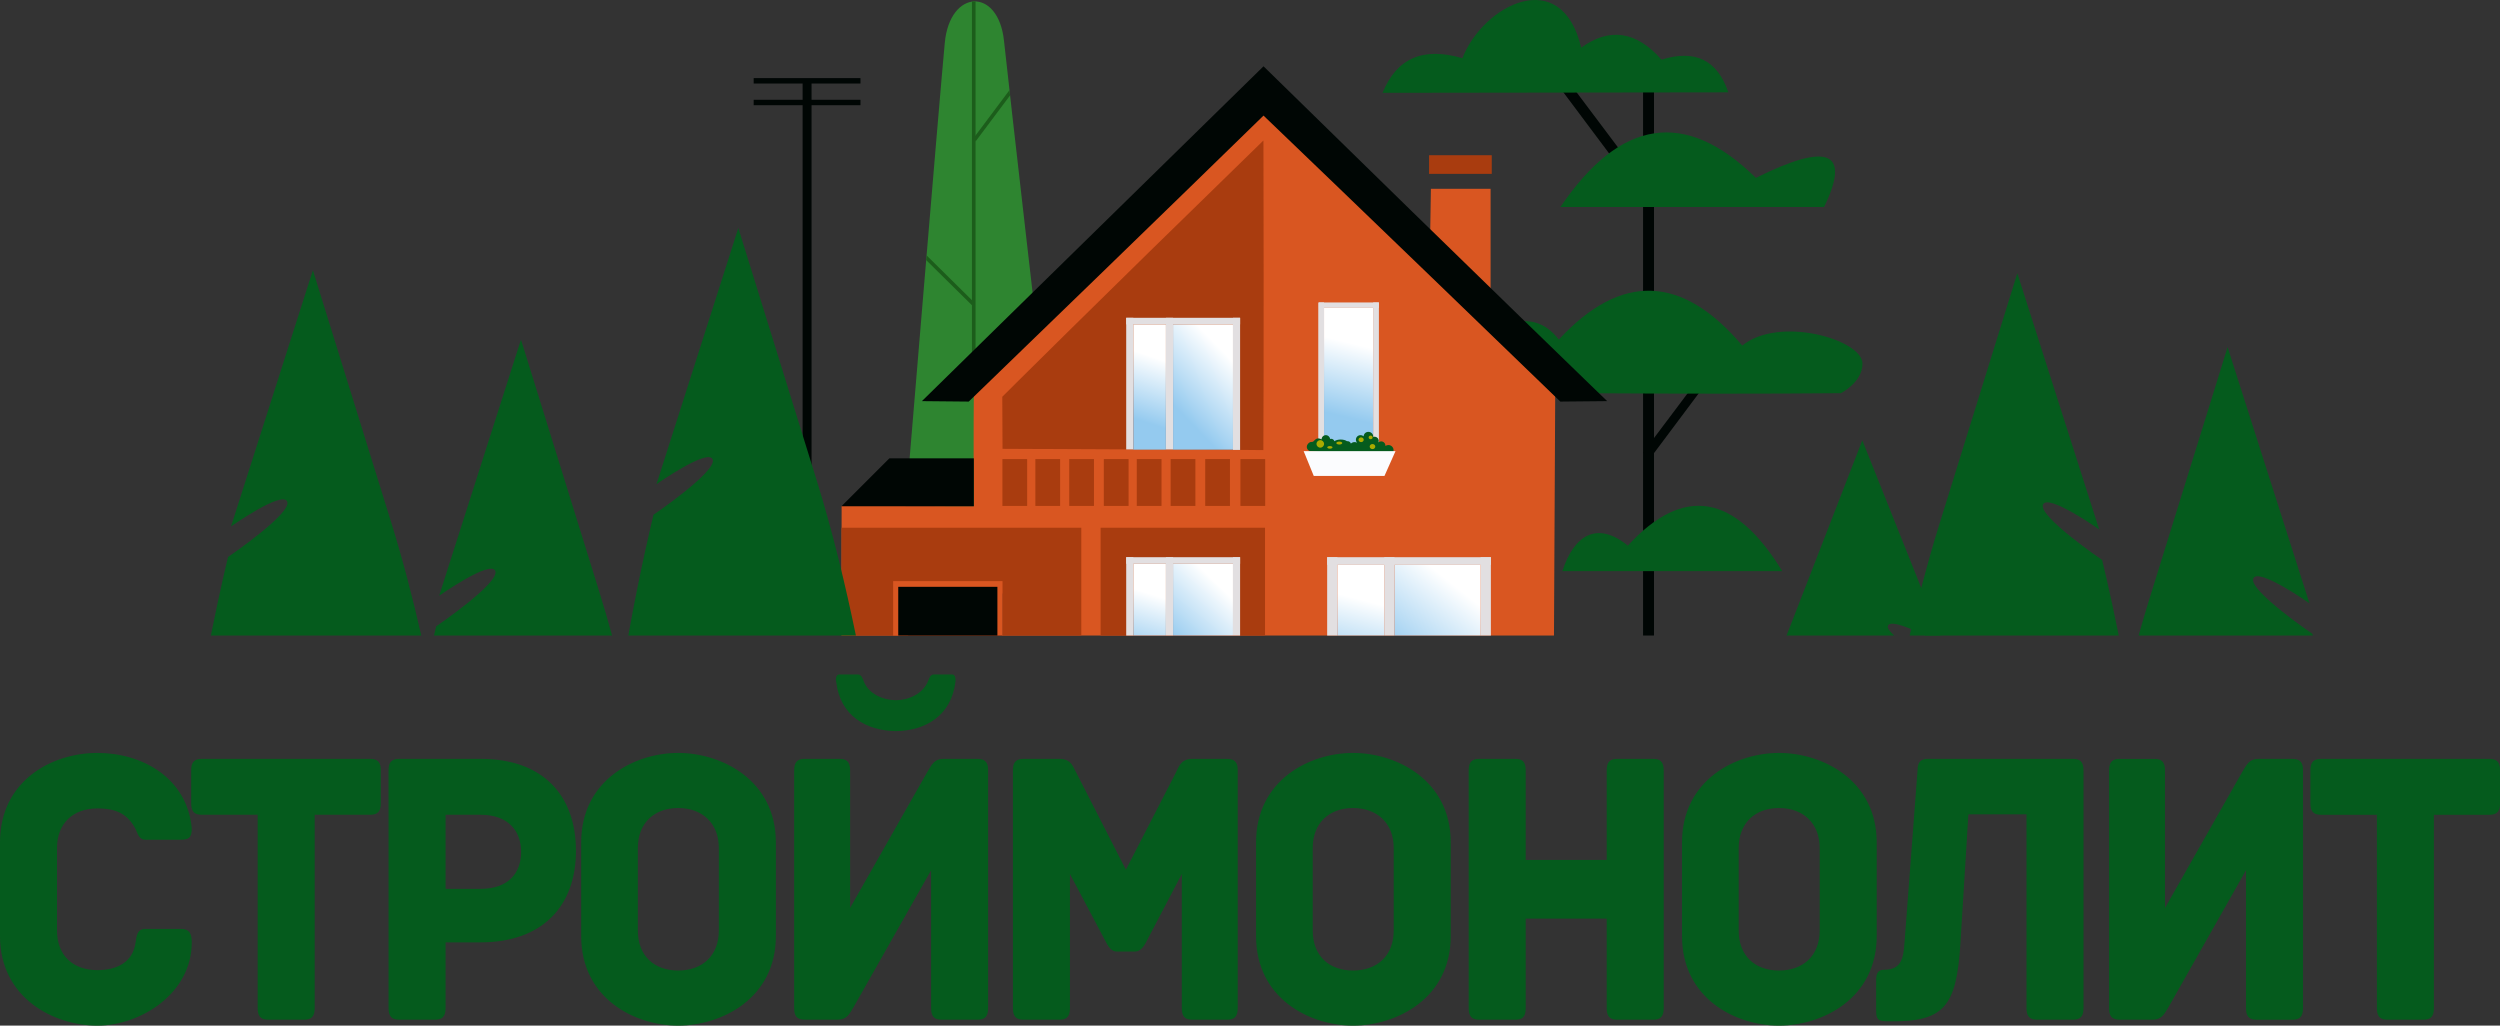 <?xml version="1.0" encoding="UTF-8"?> <svg xmlns="http://www.w3.org/2000/svg" xmlns:xlink="http://www.w3.org/1999/xlink" id="_Слой_2" data-name="Слой 2" viewBox="0 0 1243.31 510.07"><rect x="0" y="0" width="1243.31" height="510.07" fill="#333333" stroke="none"/><defs><style> .cls-1 { fill: none; } .cls-2 { clip-path: url(#clippath); } .cls-3 { fill: #00101d; } .cls-4, .cls-5 { fill: #000604; } .cls-6, .cls-7 { fill: #a93c0f; } .cls-8, .cls-9 { fill: #d95621; } .cls-10 { fill: #e2dfe1; } .cls-11, .cls-12 { fill: #055b1d; } .cls-13 { fill: #1c5d1b; } .cls-14 { clip-path: url(#clippath-1); } .cls-15 { clip-path: url(#clippath-4); } .cls-16 { clip-path: url(#clippath-3); } .cls-17 { clip-path: url(#clippath-2); } .cls-18 { clip-path: url(#clippath-6); } .cls-19 { clip-path: url(#clippath-5); } .cls-20 { fill: url(#_Безымянный_градиент_7-4); } .cls-21 { fill: url(#_Безымянный_градиент_7-3); } .cls-22 { fill: url(#_Безымянный_градиент_7-2); } .cls-23 { fill: url(#_Безымянный_градиент_7-5); } .cls-24 { fill: url(#_Безымянный_градиент_7-6); } .cls-25 { fill: url(#_Безымянный_градиент_7-7); } .cls-26 { fill: #2e8530; } .cls-26, .cls-12, .cls-9, .cls-7, .cls-27, .cls-28, .cls-5 { fill-rule: evenodd; } .cls-27 { fill: #aa0; } .cls-28 { fill: #fbfcfe; } .cls-29 { fill: url(#_Безымянный_градиент_7); } </style><clipPath id="clippath"><rect class="cls-1" x="693.52" y="280.92" width="42.84" height="35.14"></rect></clipPath><linearGradient id="_Безымянный_градиент_7" data-name="Безымянный градиент 7" x1="693.58" y1="325.25" x2="721.81" y2="289.89" gradientUnits="userSpaceOnUse"><stop offset="0" stop-color="#94caef"></stop><stop offset="1" stop-color="#fff"></stop></linearGradient><clipPath id="clippath-1"><rect class="cls-1" x="665.12" y="280.92" width="23.31" height="35.14"></rect></clipPath><linearGradient id="_Безымянный_градиент_7-2" data-name="Безымянный градиент 7" x1="667.73" y1="333.38" x2="676.86" y2="298.16" xlink:href="#_Безымянный_градиент_7"></linearGradient><clipPath id="clippath-2"><rect class="cls-1" x="563.63" y="280.39" width="16.21" height="35.68"></rect></clipPath><linearGradient id="_Безымянный_градиент_7-3" data-name="Безымянный градиент 7" x1="563.23" y1="324.8" x2="572.62" y2="295.48" xlink:href="#_Безымянный_градиент_7"></linearGradient><clipPath id="clippath-3"><rect class="cls-1" x="583.39" y="280.39" width="29.8" height="35.68"></rect></clipPath><linearGradient id="_Безымянный_градиент_7-4" data-name="Безымянный градиент 7" x1="580.81" y1="315.93" x2="605.7" y2="290.71" xlink:href="#_Безымянный_градиент_7"></linearGradient><clipPath id="clippath-4"><rect class="cls-1" x="658.47" y="153.09" width="24.43" height="69.11"></rect></clipPath><linearGradient id="_Безымянный_градиент_7-5" data-name="Безымянный градиент 7" x1="665.97" y1="206.73" x2="674.72" y2="171.31" xlink:href="#_Безымянный_градиент_7"></linearGradient><clipPath id="clippath-5"><rect class="cls-1" x="563.63" y="161.33" width="16.21" height="62.31"></rect></clipPath><linearGradient id="_Безымянный_градиент_7-6" data-name="Безымянный градиент 7" x1="566.23" y1="208.89" x2="576.45" y2="178.44" xlink:href="#_Безымянный_градиент_7"></linearGradient><clipPath id="clippath-6"><rect class="cls-1" x="583.39" y="161.33" width="29.8" height="62.31"></rect></clipPath><linearGradient id="_Безымянный_градиент_7-7" data-name="Безымянный градиент 7" x1="586.21" y1="204.16" x2="612.29" y2="178.95" xlink:href="#_Безымянный_градиент_7"></linearGradient></defs><g id="_Слой_1-2" data-name="Слой 1"><rect class="cls-4" x="374.82" y="38.84" width="53.12" height="2.7"></rect><rect class="cls-4" x="817.13" y="40.43" width="5.44" height="275.63"></rect><rect class="cls-4" x="374.82" y="49.63" width="53.12" height="2.7"></rect><rect class="cls-4" x="399.16" y="39.48" width="4.44" height="205.8"></rect><path class="cls-26" d="M451.38,239.87s15.96-192,18.49-218.64c2.54-26.64,26.59-27.75,29.44-.96,2.85,26.79,19.66,172.51,19.66,172.51l-9.51,98.94-58.08-51.85Z"></path><rect class="cls-13" x="483.37" y=".73" width="1.8" height="189.47"></rect><polygon class="cls-5" points="819.95 228.85 817.23 224.96 842.44 191.41 848.49 190.71 819.95 228.85"></polygon><polygon class="cls-5" points="810.36 89.81 813.59 85.18 783.57 45.23 776.37 44.39 810.36 89.81"></polygon><path class="cls-9" d="M484.32,251.73c-.25-37.61,0-56.6,0-56.6,0,0,48.11-45.89,144.33-138.48,96.53,93.49,144.79,140.23,144.79,140.23-.26,50.7-.46,90.35-.61,119.18H418.47c.03-42.96,.09-64.45,.09-64.45,44.46,.08,65.77,.11,65.77,.11"></path><polygon class="cls-9" points="711.62 93.88 741.31 93.88 741.31 145.1 711.27 115.82 711.62 93.88"></polygon><rect class="cls-6" x="710.71" y="77.2" width="31.17" height="9.27"></rect><path class="cls-7" d="M498.46,197.33c.08,17.06,.12,25.88,.12,25.88,0,0,42.59,.2,129.72,.62,0,0,.29-51.92,.04-153.98-86.78,84.44-129.89,127.48-129.89,127.48"></path><rect class="cls-6" x="498.52" y="228.31" width="12.31" height="23.3"></rect><rect class="cls-6" x="548.95" y="228.31" width="12.31" height="23.3"></rect><rect class="cls-6" x="514.91" y="228.31" width="12.31" height="23.3"></rect><rect class="cls-6" x="565.34" y="228.31" width="12.31" height="23.3"></rect><rect class="cls-6" x="531.75" y="228.31" width="12.31" height="23.3"></rect><rect class="cls-6" x="582.18" y="228.31" width="12.31" height="23.3"></rect><rect class="cls-6" x="599.38" y="228.31" width="12.31" height="23.3"></rect><rect class="cls-6" x="616.9" y="228.31" width="12.31" height="23.3"></rect><polygon class="cls-5" points="484.31 251.79 418.45 251.79 442.3 227.95 484.31 227.95 484.31 251.79"></polygon><rect class="cls-6" x="418.54" y="262.45" width="119.21" height="53.61"></rect><rect class="cls-6" x="547.36" y="262.45" width="81.76" height="53.61"></rect><rect class="cls-3" x="451.63" y="295.15" width="46.78" height="20.91"></rect><rect class="cls-8" x="444.18" y="289.01" width="54.39" height="27.06"></rect><rect class="cls-4" x="446.72" y="291.84" width="49.31" height="24.23"></rect><rect class="cls-10" x="560.09" y="158.05" width="56.64" height="3.28"></rect><rect class="cls-10" x="655.95" y="150.42" width="29.8" height="2.67"></rect><rect class="cls-10" x="560.09" y="277.11" width="56.64" height="3.28"></rect><rect class="cls-10" x="660.03" y="277.11" width="81.42" height="3.81"></rect><rect class="cls-10" x="579.85" y="158.05" width="3.54" height="65.5"></rect><rect class="cls-10" x="655.61" y="150.42" width="2.86" height="73.11"></rect><rect class="cls-10" x="579.85" y="277.11" width="3.54" height="38.96"></rect><rect class="cls-10" x="688.43" y="277.11" width="5.09" height="38.96"></rect><rect class="cls-10" x="613.19" y="158.05" width="3.54" height="65.71"></rect><rect class="cls-10" x="682.9" y="150.42" width="2.86" height="73.34"></rect><rect class="cls-10" x="613.19" y="277.11" width="3.54" height="38.96"></rect><rect class="cls-10" x="736.36" y="277.11" width="5.09" height="38.96"></rect><rect class="cls-10" x="560.09" y="158.05" width="3.54" height="65.46"></rect><rect class="cls-10" x="560.09" y="277.11" width="3.54" height="38.96"></rect><rect class="cls-10" x="660.03" y="277.11" width="5.09" height="38.96"></rect><path class="cls-12" d="M809.55,271.35c-15.35-12.52-26.84-5.1-32.54,12.68h109.32c-23.55-38.56-49.14-42.79-76.77-12.68"></path><path class="cls-12" d="M873.24,88.47c36.04-17.96,47.35-13.13,33.92,14.48h-131.12c29.81-44.04,62.21-48.86,97.21-14.48"></path><path class="cls-12" d="M926.26,180.83c0,9.33-10.76,14.71-10.76,14.71-35.07,.32-78.68,.32-130.82,0-23.12-22.8-34.68-34.2-34.68-34.2,10.15-3.61,18.56-1.1,25.23,7.53,30.89-33.35,61.31-32.36,91.24,2.99,18.45-15.03,59.79-2.91,59.79,8.97"></path><path class="cls-12" d="M727.28,28.95c-19.49-5.76-32.73-.02-39.7,17.22,114.64-.16,171.96-.24,171.96-.24-5.43-16.07-16.51-21.49-33.24-16.26-12.47-14.18-25.79-16.17-39.94-5.98-9.86-41.58-48.92-21-59.07,5.26"></path><polygon class="cls-13" points="484.45 68.3 502.04 44.83 502.33 47.45 485.17 70.36 484.45 68.3"></polygon><polygon class="cls-13" points="484.25 152.67 460.62 129.36 460.81 127 484.82 150.72 484.25 152.67"></polygon><g class="cls-2"><rect class="cls-29" x="693.52" y="280.92" width="42.84" height="35.14"></rect></g><g class="cls-14"><rect class="cls-22" x="665.12" y="280.92" width="23.31" height="35.14"></rect></g><g class="cls-17"><rect class="cls-21" x="563.63" y="280.39" width="16.21" height="35.68"></rect></g><g class="cls-16"><rect class="cls-20" x="583.39" y="280.39" width="29.8" height="35.68"></rect></g><g class="cls-15"><rect class="cls-23" x="658.47" y="153.09" width="24.43" height="69.11"></rect></g><path class="cls-12" d="M652.14,224.42c13.22,1.43,25.87,2.17,38.34,1.98h.02c1.41-.01,2.55-1.14,2.55-2.54s-1.15-2.54-2.57-2.54c-.56,0-1.07,.18-1.49,.47,0-.06,0-.13,0-.19,0-1.16-.95-2.09-2.11-2.09-.5,0-.95,.17-1.31,.45,.07-.21,.11-.44,.11-.68,0-1.16-.95-2.09-2.11-2.09-.22,0-.43,.03-.63,.1,0-.05,0-.1,0-.15,0-1.31-1.07-2.37-2.4-2.37s-2.32,.99-2.39,2.24c-.41-.37-.95-.6-1.55-.6-1.26,0-2.28,1.01-2.28,2.26,0,.57,.21,1.09,.57,1.49-.36-.19-.78-.3-1.22-.3-.71,0-1.36,.28-1.83,.74-.23-.69-.88-1.19-1.66-1.19-.09,0-.19,0-.28,.02-.66-.5-1.82-.84-3.13-.84s-2.49,.34-3.14,.85c-.21-.71-.87-1.22-1.64-1.22-.18,0-.36,.03-.52,.08-.1-1.06-1-1.89-2.1-1.89-1.17,0-2.11,.94-2.11,2.09-2.61-1.28-3.22,.36-4.21,1.12-.34,.26-1.14,.07-1.63,.33-.92,.48-1.53,1.45-1.53,2.26,0,1.23,1.01,2.23,2.26,2.23"></path><polygon class="cls-28" points="648.34 224.36 694.02 224.36 688.53 236.69 653.36 236.69 648.34 224.36"></polygon><path class="cls-27" d="M656.61,218.89c1.04,0,1.88,.84,1.88,1.87s-.84,1.87-1.88,1.87-1.88-.84-1.88-1.87,.84-1.87,1.88-1.87"></path><path class="cls-27" d="M666.06,219.6c.82,0,1.48,.33,1.48,.74s-.66,.74-1.48,.74-1.48-.33-1.48-.74,.66-.74,1.48-.74"></path><path class="cls-27" d="M661.38,221.84c.73,0,1.31,.29,1.31,.65s-.59,.65-1.31,.65-1.31-.29-1.31-.65,.59-.65,1.31-.65"></path><path class="cls-27" d="M682.57,220.83c.77,0,1.39,.56,1.39,1.26s-.62,1.26-1.39,1.26-1.39-.56-1.39-1.26,.62-1.26,1.39-1.26"></path><path class="cls-27" d="M681.65,216.62c.55,0,1,.41,1,.91s-.45,.91-1,.91-1-.41-1-.91,.45-.91,1-.91"></path><path class="cls-27" d="M676.91,217.52c.72,0,1.3,.53,1.3,1.18s-.58,1.18-1.3,1.18-1.3-.53-1.3-1.18,.58-1.18,1.3-1.18"></path><g class="cls-19"><rect class="cls-24" x="563.63" y="161.33" width="16.21" height="62.31"></rect></g><g class="cls-18"><rect class="cls-25" x="583.39" y="161.33" width="29.8" height="62.31"></rect></g><path class="cls-12" d="M425.66,316.07c-5.03-24.38-11.46-51.28-19.39-76.83-23.33-75.14-39.08-125.84-39.08-125.84l-40.7,127.39s25.87-18.21,27.96-12.24c2.09,5.96-29.45,27.46-29.45,27.46,0,0-6.49,26.31-12.52,60.06h113.18Z"></path><path class="cls-12" d="M304.4,316.07c-1.96-7.16-4.03-14.31-6.22-21.34-23.33-75.14-39.08-125.84-39.08-125.84l-40.7,127.39s25.87-18.21,27.96-12.24c2.09,5.96-29.45,27.46-29.45,27.46,0,0-.4,1.63-1.09,4.58h88.57Z"></path><path class="cls-12" d="M209.52,316.07c-4.19-18.35-9.12-37.45-14.83-55.84-23.33-75.14-39.08-125.84-39.08-125.84l-40.7,127.39s25.87-18.21,27.96-12.24c2.09,5.96-29.45,27.46-29.45,27.46,0,0-3.95,16.01-8.55,39.07h104.65Z"></path><path class="cls-12" d="M949.69,316.07c4.12-17.89,8.93-36.45,14.49-54.34,23.33-75.14,39.08-125.84,39.08-125.84l40.7,127.39s-25.87-18.21-27.96-12.24c-2.09,5.96,29.45,27.46,29.45,27.46,0,0,3.78,15.32,8.25,37.57h-104Z"></path><path class="cls-12" d="M888.5,316.07l37.67-97.08,38.76,97.08h-7.38c-7.64-3.73-17.38-7.78-18.63-4.93-.48,1.1,.83,2.87,3.13,4.93h-53.54Z"></path><path class="cls-12" d="M1063.58,316.07c1.65-5.9,3.38-11.78,5.18-17.59,23.33-75.14,39.08-125.84,39.08-125.84l40.7,127.39s-25.87-18.21-27.96-12.24c-2.09,5.96,29.45,27.46,29.45,27.46,0,0,.07,.29,.2,.83h-86.64Z"></path><path class="cls-5" d="M628.38,57.48s-48.45,47.35-146.6,142.24c0,0-7.77-.08-23.3-.23,0,0,58.14-57.07,169.9-166.52,111.77,109.46,170.91,166.52,170.91,166.52-15.53,.15-23.3,.23-23.3,.23-98.15-94.89-147.62-142.24-147.62-142.24"></path><path class="cls-11" d="M1238.07,377.41h-83.81c-4.15,0-5.24,2.17-5.24,5.72v16.36c0,3.55,1.08,5.72,5.24,5.72h27.82v96.19c0,4.53,1.99,5.72,5.24,5.72h17.88c3.25,0,5.24-1.18,5.24-5.72v-96.19h27.64c4.15,0,5.24-2.17,5.24-5.72v-16.36c0-3.55-1.08-5.72-5.24-5.72m-183.95,0c-3.25,0-5.24,1.18-5.24,5.72v118.27c0,3.55,1.08,5.72,5.24,5.72h16.44c4.52,0,5.78-2.76,8.13-6.7l38.29-67.61v68.6c0,4.53,1.99,5.72,5.24,5.72h17.88c3.25,0,5.24-1.18,5.24-5.72v-118.27c0-3.55-1.08-5.72-5.24-5.72h-16.98c-4.52,0-5.78,2.76-8.13,6.7l-38.29,67.42v-68.4c0-4.53-1.99-5.72-5.24-5.72h-17.34Zm-107,91.66c-.54,7.69-1.63,13.21-10.11,13.21-3.25,0-3.97,1.97-3.97,5.32v14.78c0,4.34,.72,5.52,5.42,5.52,28.18,.59,34.5-6.7,36.49-38.64l3.97-64.26h28.9v96.39c0,4.53,1.99,5.72,5.24,5.72h17.88c3.25,0,5.24-1.18,5.24-5.72v-118.27c0-4.53-1.99-5.72-5.24-5.72h-72.07c-3.25,0-5.24,1.18-5.24,5.72l-6.5,85.94Zm-42.16-6.31c0,12.62-8.31,19.91-20.23,19.91s-20.05-7.29-20.05-19.91v-41c0-12.62,8.31-19.91,20.05-19.91s20.23,7.29,20.23,19.91v41Zm28.36-43.76c0-31.15-27.09-44.55-48.59-44.55s-48.23,13.4-48.23,44.55v46.52c0,31.15,26.73,44.55,48.23,44.55s48.59-13.4,48.59-44.55v-46.52Zm-111.16-41.59h-17.88c-3.25,0-5.24,1.18-5.24,5.72v44.55h-40.28v-44.55c0-4.53-1.81-5.72-5.24-5.72h-17.88c-3.25,0-5.24,1.18-5.24,5.72v118.27c0,4.53,1.99,5.72,5.24,5.72h17.88c3.43,0,5.24-1.18,5.24-5.72v-44.55h40.28v44.55c0,4.53,1.99,5.72,5.24,5.72h17.88c3.25,0,5.24-1.18,5.24-5.72v-118.27c0-4.53-1.99-5.72-5.24-5.72Zm-129.04,85.35c0,12.62-8.31,19.91-20.23,19.91s-20.05-7.29-20.05-19.91v-41c0-12.62,8.31-19.91,20.05-19.91s20.23,7.29,20.23,19.91v41Zm28.36-43.76c0-31.15-27.09-44.55-48.59-44.55s-48.23,13.4-48.23,44.55v46.52c0,31.15,26.73,44.55,48.23,44.55s48.59-13.4,48.59-44.55v-46.52Zm-111.16-41.59h-17.34c-5.96,0-6.86,4.34-8.13,6.7l-24.93,48.43-24.75-48.43c-1.45-2.37-2.17-6.7-8.31-6.7h-17.88c-4.15,0-5.24,2.17-5.24,5.72v118.27c0,4.53,1.99,5.72,5.24,5.72h17.88c3.25,0,5.24-1.18,5.24-5.72v-66.73l18.24,34.46c.9,1.58,2.35,4.11,5.06,4.11h9.03c2.71,0,4.34-2.53,5.24-4.11l18.06-34.46v66.73c0,4.53,1.99,5.72,5.24,5.72h17.34c3.25,0,5.24-1.18,5.24-5.72v-118.27c0-3.55-1.08-5.72-5.24-5.72Zm-136.8-41.99h-9.03c-1.81,0-2.35,1.77-2.89,3.15-2.53,6.51-9.75,9.66-16.08,9.66s-13.73-3.15-16.08-9.66c-.54-1.38-1.08-3.15-2.89-3.15h-9.03c-2.35,0-1.81,3.55-1.63,3.94,1.99,16.56,14.81,24.05,29.62,24.25,14.81-.2,27.45-7.69,29.62-24.25,0-.39,.54-3.94-1.63-3.94Zm-73.33,41.99h17.34c3.25,0,5.24,1.18,5.24,5.72v68.4l38.29-67.42c2.35-3.94,3.61-6.7,8.13-6.7h16.98c4.15,0,5.24,2.17,5.24,5.72v118.27c0,4.53-1.99,5.72-5.24,5.72h-17.88c-3.25,0-5.24-1.18-5.24-5.72v-68.6l-38.29,67.61c-2.35,3.94-3.61,6.7-8.13,6.7h-16.44c-4.15,0-5.24-2.17-5.24-5.72v-118.27c0-4.53,1.99-5.72,5.24-5.72Zm-42.7,85.35c0,12.62-8.31,19.91-20.23,19.91s-20.05-7.29-20.05-19.91v-41c0-12.62,8.31-19.91,20.05-19.91s20.23,7.29,20.23,19.91v41Zm28.36-43.76c0-31.15-27.09-44.55-48.59-44.55s-48.23,13.4-48.23,44.55v46.52c0,31.15,26.73,44.55,48.23,44.55s48.59-13.4,48.59-44.55v-46.52Zm-146.92,23.06h-17.34v-36.86h17.34c14.09,0,20.23,8.28,20.23,18.53s-6.14,18.33-20.23,18.33Zm.18-64.66h-40.64c-4.15,0-5.24,2.17-5.24,5.72v118.27c0,4.53,1.99,5.72,5.24,5.72h17.88c3.25,0,5.24-1.18,5.24-5.72v-32.72h17.34c30.89,0,47.5-18.13,47.5-45.53s-16.26-45.73-47.32-45.73Zm-54.98,0H100.32c-4.15,0-5.24,2.17-5.24,5.72v16.36c0,3.55,1.08,5.72,5.24,5.72h27.82v96.19c0,4.53,1.99,5.72,5.24,5.72h17.88c3.25,0,5.24-1.18,5.24-5.72v-96.19h27.64c4.15,0,5.24-2.17,5.24-5.72v-16.36c0-3.55-1.08-5.72-5.24-5.72Zm-88.76,91.27c0-4.73-1.44-6.7-5.42-6.7h-17.7c-3.97,0-4.33,3.15-4.88,7.1-1.44,9.46-9.21,13.4-18.97,13.4-11.92,0-20.05-7.1-20.05-19.71v-41c0-12.42,8.13-19.71,20.05-19.71,9.75,0,14.81,2.96,18.6,9.46,1.44,2.37,1.63,6.11,5.42,6.11h17.34c4.15,0,5.6-.99,5.6-5.72-2.35-25.03-24.56-37.45-46.96-37.45S0,388.05,0,419v46.52c0,30.95,26.91,44.55,48.41,44.55s46.96-15.97,46.96-41.4Z"></path></g></svg> 